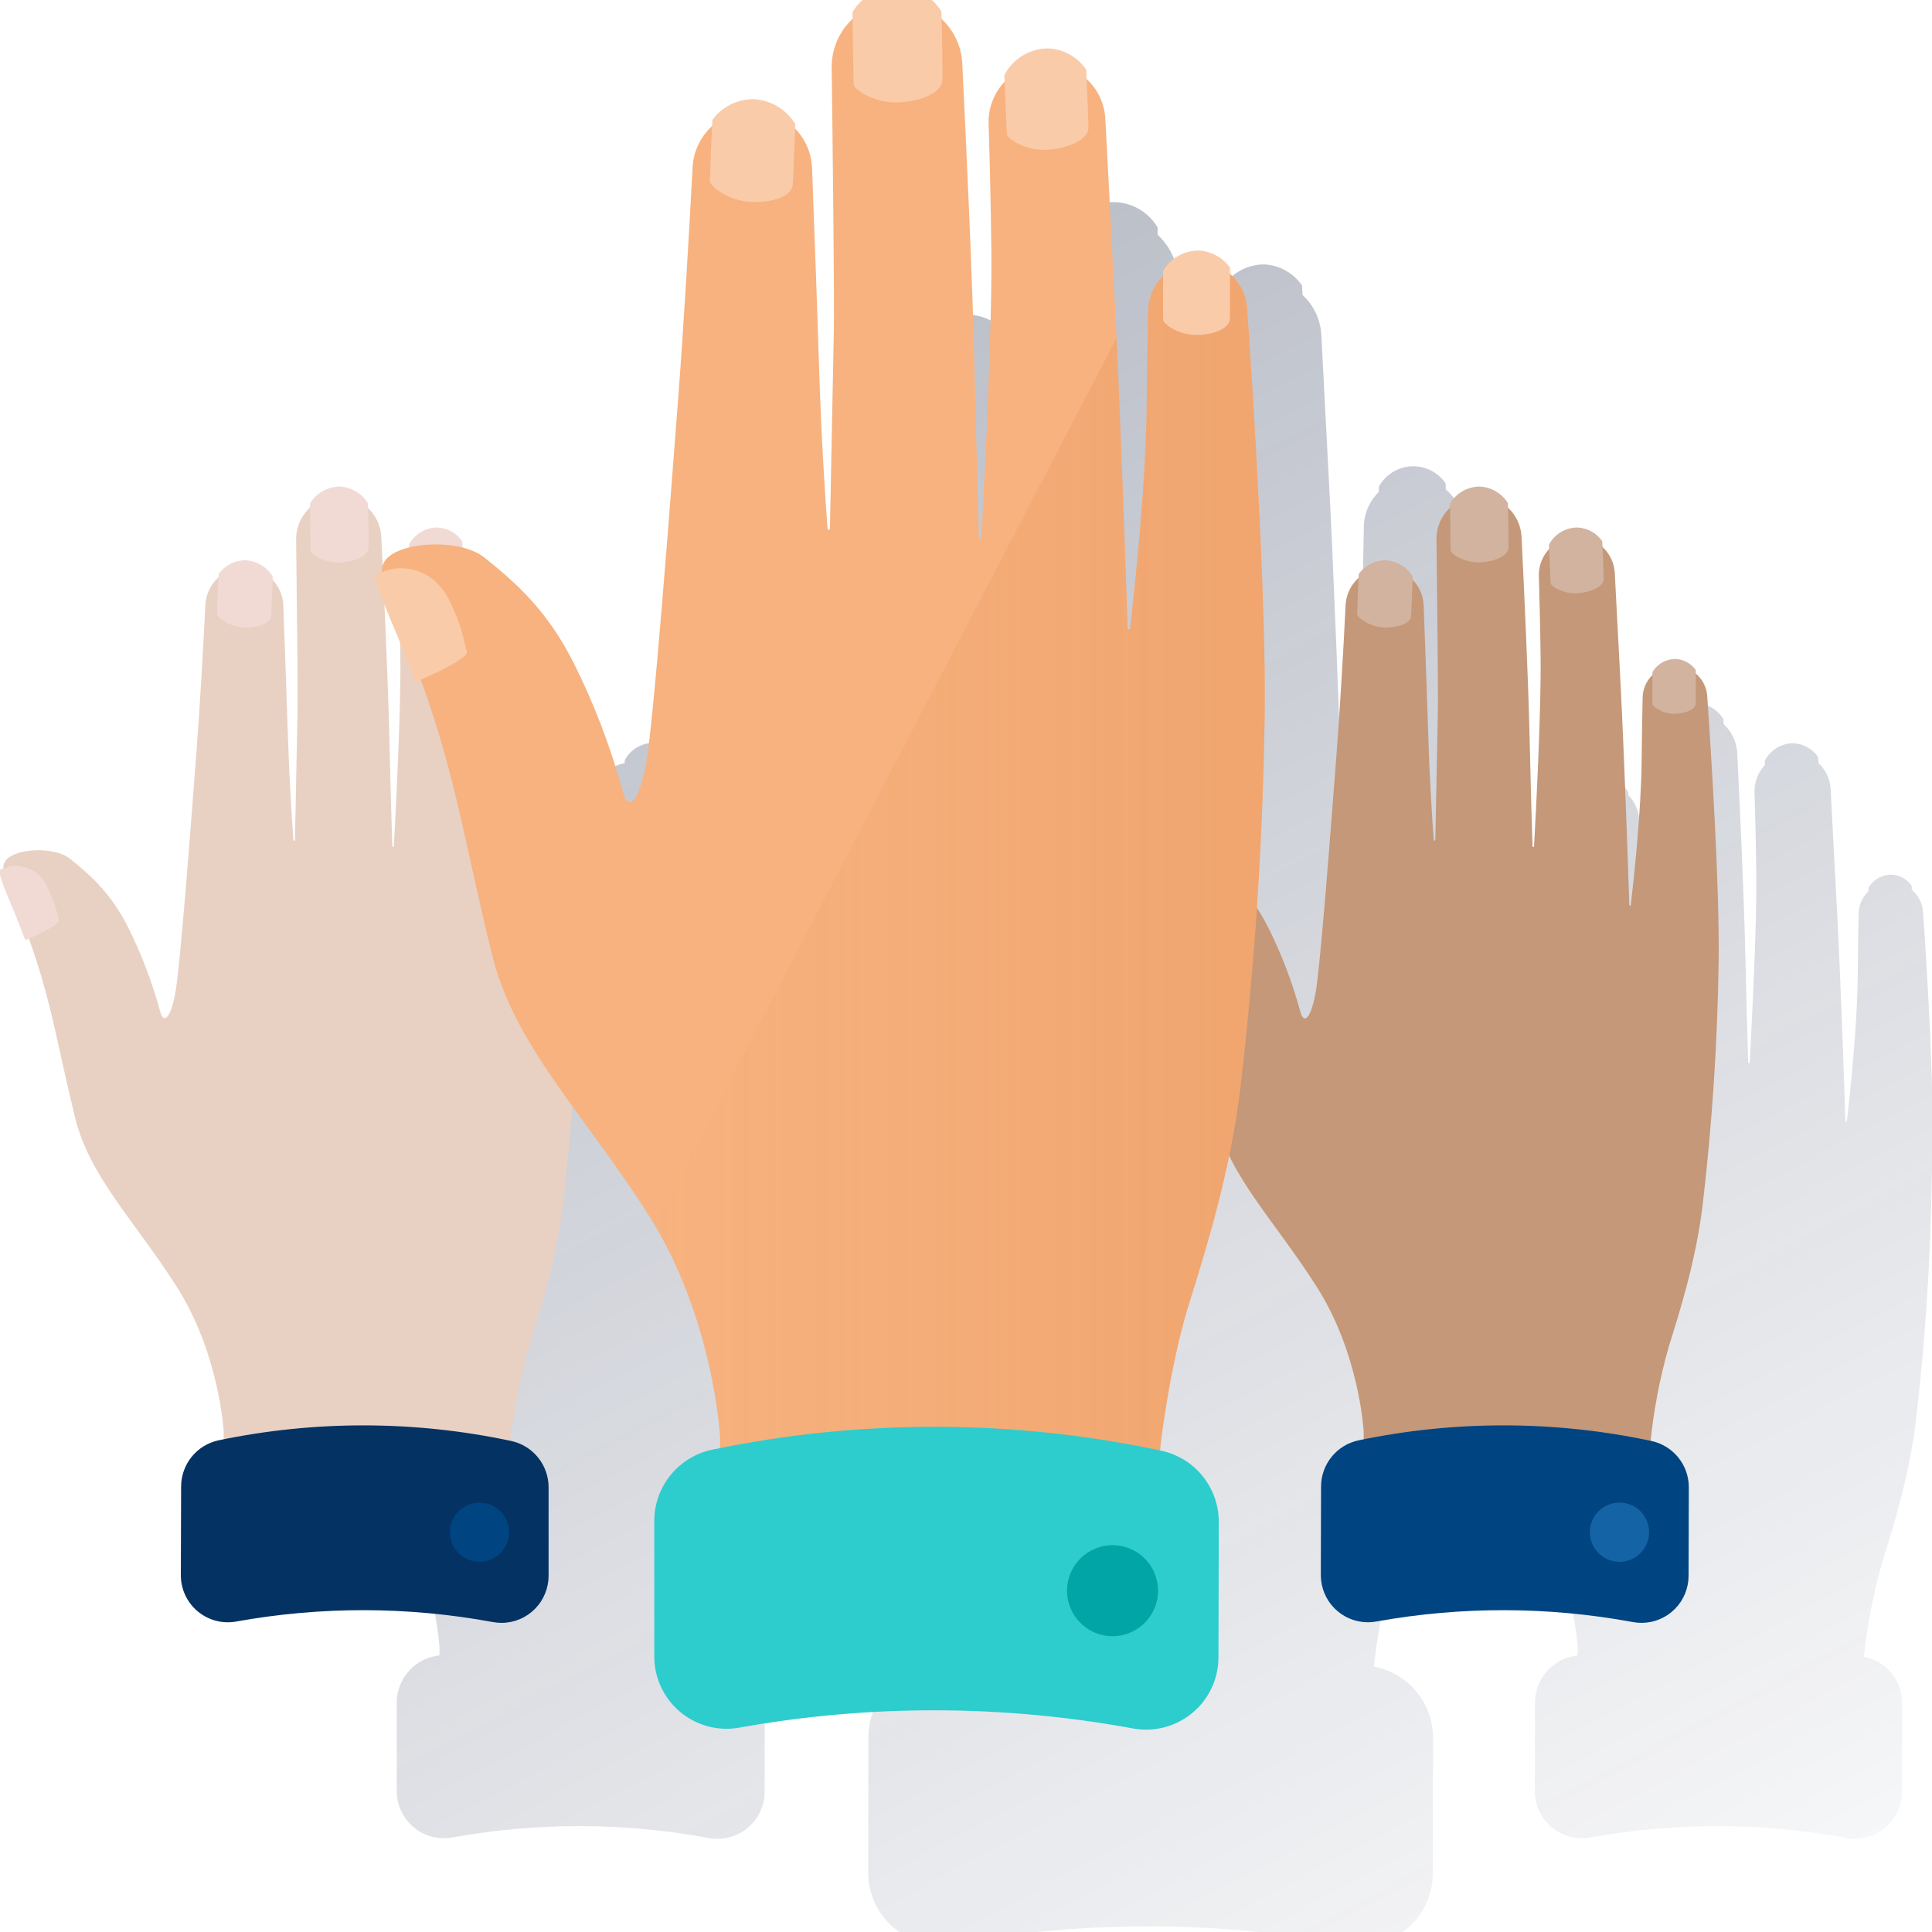 <svg width="600" height="600" viewBox="0 0 600 600" fill="none" xmlns="http://www.w3.org/2000/svg"><g clip-path="url(#clip0_2144_739)"><path d="M597.221 283.248C597.134 281.914 596.777 280.611 596.172 279.419C595.568 278.227 594.727 277.169 593.702 276.311V275.081C592.976 274.055 592.024 273.209 590.919 272.609C589.814 272.008 588.586 271.67 587.33 271.62C585.901 271.635 584.499 272.019 583.262 272.734C582.024 273.45 580.992 274.472 580.265 275.703V276.763C578.379 278.591 577.288 281.088 577.227 283.714C577.128 288.377 577.015 294.736 576.945 302.917C576.789 319.038 574.5 340.19 573.568 348.131C573.555 348.183 573.525 348.23 573.483 348.263C573.44 348.296 573.388 348.314 573.335 348.314C573.281 348.314 573.229 348.296 573.187 348.263C573.144 348.23 573.114 348.183 573.101 348.131C572.762 337.774 571.689 303.976 570.276 278.6C569.498 263.481 568.863 252.375 568.523 245.042C568.362 241.965 567.003 239.074 564.737 236.988C564.737 236.324 564.666 235.674 564.624 235.066C563.754 233.814 562.606 232.78 561.27 232.044C559.934 231.309 558.447 230.893 556.923 230.827C555.1 230.835 553.314 231.341 551.758 232.289C550.202 233.238 548.934 234.594 548.092 236.211V237.624C547.025 238.756 546.192 240.087 545.642 241.542C545.091 242.997 544.834 244.547 544.885 246.102C545.097 252.926 545.323 261.941 545.436 271.535C545.634 287.416 544.023 317.71 543.401 329.975C543.401 330.038 543.376 330.1 543.331 330.145C543.286 330.19 543.225 330.215 543.161 330.215C543.097 330.215 543.036 330.19 542.991 330.145C542.946 330.1 542.921 330.038 542.921 329.975C542.723 323.419 542.355 311.112 541.974 294.651C541.578 277.512 540.293 249.803 539.515 233.894C539.344 230.444 537.821 227.2 535.277 224.865V223.452C534.354 221.88 533.034 220.578 531.449 219.678C529.863 218.777 528.069 218.31 526.246 218.323C524.423 218.336 522.636 218.829 521.064 219.751C519.492 220.674 518.19 221.994 517.29 223.579V224.992C515.921 226.245 514.836 227.775 514.105 229.481C513.374 231.186 513.015 233.028 513.051 234.883C513.277 252.615 513.602 282.005 513.489 288.066L512.74 327.841C512.74 327.905 512.715 327.966 512.669 328.011C512.624 328.056 512.563 328.081 512.5 328.081C512.436 328.081 512.375 328.056 512.33 328.011C512.285 327.966 512.259 327.905 512.259 327.841C511.793 321.638 511.002 309.769 510.522 294.792C510.098 281.284 509.518 265.374 509.109 254.89C508.992 251.904 507.768 249.068 505.675 246.935V246.031C504.789 244.554 503.551 243.319 502.072 242.436C500.593 241.554 498.918 241.051 497.197 240.972C495.575 240.966 493.975 241.348 492.53 242.085C491.085 242.823 489.836 243.894 488.889 245.211C488.899 245.636 488.876 246.062 488.818 246.483C486.46 248.618 485.043 251.6 484.876 254.777C484.212 267.494 483.039 287.628 482.05 301.179C480.51 321.2 477.006 368.393 475.424 376.065C473.841 383.738 471.806 385.151 470.747 380.841C468.323 371.988 465.048 363.39 460.969 355.168C459.894 353.032 458.696 350.961 457.38 348.965C457.38 348.23 457.479 347.552 457.536 346.747C458.694 328.915 459.556 309.289 459.825 288.815C459.938 279.843 459.825 269.147 459.415 257.73C458.397 223.819 455.798 183.479 454.356 162.624C454.13 159.264 452.804 156.071 450.584 153.539C450.273 153.19 449.948 152.851 449.609 152.521C449.411 152.323 449.185 152.154 448.973 151.97V150.147C448.075 148.818 446.922 147.68 445.582 146.799C444.241 145.917 442.74 145.31 441.163 145.011C439.587 144.713 437.967 144.73 436.398 145.061C434.828 145.392 433.339 146.031 432.018 146.94C430.425 148.027 429.116 149.481 428.203 151.179V152.79C425.309 155.601 423.639 159.438 423.554 163.472C423.398 170.183 423.243 179.212 423.13 190.671V192.932C422.975 211.413 420.954 234.204 419.357 249.577C419.287 250.284 419.216 250.99 419.145 251.64C419.075 252.29 419.018 252.855 418.948 253.449C418.566 256.953 418.227 259.934 417.973 262.209C417.961 262.277 417.929 262.341 417.881 262.391C417.833 262.441 417.772 262.476 417.704 262.492H417.591C417.498 262.492 417.408 262.455 417.341 262.388C417.275 262.322 417.238 262.232 417.238 262.139C416.8 248.843 415.514 210.424 413.946 175.425V175.341L413.819 172.515V172.006C413.564 166.354 413.296 160.702 413.027 155.46C411.84 132.259 410.936 115.205 410.343 103.944C410.078 99.225 407.984 94.795 404.507 91.594C404.507 90.577 404.408 89.574 404.352 88.641C403.024 86.712 401.265 85.118 399.215 83.985C397.165 82.852 394.88 82.211 392.539 82.114C389.738 82.126 386.994 82.903 384.601 84.359C382.209 85.816 380.259 87.897 378.961 90.379C378.961 91.058 379.032 91.792 379.06 92.527C377.43 94.252 376.158 96.282 375.316 98.501C374.475 100.72 374.081 103.084 374.157 105.456C374.468 115.926 374.807 129.759 374.991 144.482C375.287 168.855 372.913 215.356 371.868 234.148C371.868 234.245 371.829 234.339 371.76 234.408C371.691 234.477 371.598 234.515 371.501 234.515C371.403 234.515 371.31 234.477 371.241 234.408C371.172 234.339 371.133 234.245 371.133 234.148C370.822 224.074 370.257 205.196 369.72 179.989C369.113 153.694 367.149 111.164 365.948 86.734C365.691 81.458 363.378 76.493 359.504 72.901V70.64C358.087 68.229 356.06 66.234 353.628 64.853C351.196 63.472 348.444 62.755 345.647 62.774C342.85 62.792 340.108 63.546 337.694 64.959C335.28 66.372 333.281 68.394 331.895 70.824V72.901C329.822 74.822 328.175 77.156 327.061 79.753C325.946 82.35 325.388 85.151 325.424 87.977C325.763 115.177 326.286 160.293 326.102 169.604L324.816 231.082C324.799 231.169 324.753 231.247 324.684 231.303C324.616 231.359 324.53 231.39 324.442 231.39C324.353 231.39 324.268 231.359 324.199 231.303C324.131 231.247 324.084 231.169 324.067 231.082C323.347 221.558 322.146 203.345 321.411 180.357C320.761 159.628 319.857 135.142 319.249 119.119C319.066 114.539 317.199 110.187 314.007 106.897V105.484C312.644 103.214 310.739 101.317 308.463 99.964C306.187 98.61 303.611 97.841 300.966 97.727C298.49 97.713 296.046 98.287 293.835 99.403C291.624 100.518 289.71 102.142 288.249 104.142C288.249 104.749 288.178 105.413 288.136 106.091C284.535 109.375 282.368 113.942 282.103 118.808C281.071 138.363 279.277 169.208 277.666 190.007C275.306 220.725 269.923 293.153 267.493 304.98C265.062 316.806 261.94 318.94 260.315 312.313C256.583 298.717 251.543 285.515 245.267 272.891C237.213 256.981 227.817 248.348 217.431 240.096C215.469 238.654 213.234 237.625 210.861 237.073L210.663 236.889C210.663 236.225 210.593 235.575 210.564 234.967C209.695 233.715 208.547 232.681 207.211 231.946C205.875 231.21 204.387 230.794 202.864 230.729C201.039 230.734 199.25 231.238 197.691 232.187C196.132 233.136 194.862 234.493 194.019 236.112V237.002C191.367 237.508 188.915 238.763 186.954 240.619C186.489 241.141 186.133 241.752 185.908 242.414C185.767 239.277 185.626 236.324 185.499 233.724C185.318 230.277 183.797 227.036 181.26 224.695V223.282C180.337 221.71 179.017 220.408 177.432 219.508C175.847 218.608 174.052 218.141 172.23 218.154C170.407 218.167 168.619 218.659 167.047 219.582C165.475 220.504 164.173 221.824 163.273 223.409V224.822C161.911 226.081 160.83 227.612 160.099 229.316C159.369 231.02 159.006 232.859 159.034 234.713C159.26 252.446 159.599 281.835 159.472 287.897L158.681 328.039C158.681 328.103 158.655 328.164 158.61 328.209C158.565 328.254 158.504 328.279 158.44 328.279C158.377 328.279 158.316 328.254 158.271 328.209C158.226 328.164 158.2 328.103 158.2 328.039C157.734 321.836 156.943 309.967 156.476 294.99C156.053 281.482 155.459 265.572 155.063 255.088C154.943 252.101 153.725 249.264 151.644 247.119V246.215C150.762 244.734 149.525 243.497 148.045 242.614C146.565 241.731 144.888 241.23 143.166 241.156C141.544 241.15 139.944 241.532 138.499 242.269C137.054 243.006 135.805 244.078 134.858 245.395V246.667C132.5 248.802 131.083 251.784 130.916 254.961C130.238 267.677 129.065 287.812 128.09 301.362C126.55 321.384 123.032 368.577 121.449 376.249C119.867 383.922 117.832 385.334 116.772 381.025C114.33 372.103 111.017 363.442 106.882 355.168C101.64 344.754 95.578 339.131 88.753 333.747C83.935 329.918 72.137 330.427 68.972 334.086C68.352 334.819 68.025 335.755 68.053 336.715C67.615 336.87 67.192 337.04 66.824 337.209C67.107 341.18 70.795 347.736 74.892 358.969L75.952 358.502C76.489 359.915 77.026 361.455 77.563 363.066C83.511 380.813 84.995 392.103 90.279 413.933C94.843 432.612 108.563 445.795 121.901 466.679C135.24 487.562 136.483 511.653 136.483 511.653V514.055L134.872 514.38C131.588 515.074 128.641 516.871 126.52 519.472C124.4 522.074 123.233 525.323 123.215 528.679V556.218C123.212 558.14 123.587 560.044 124.319 561.822C125.051 563.599 126.126 565.215 127.483 566.577C128.84 567.939 130.451 569.02 132.226 569.759C134 570.498 135.903 570.881 137.825 570.884C138.736 570.885 139.644 570.8 140.538 570.63C166.834 565.896 193.77 565.953 220.045 570.799C221.937 571.164 223.883 571.152 225.77 570.764C227.657 570.377 229.449 569.62 231.044 568.539C232.639 567.457 234.004 566.072 235.063 564.462C236.121 562.852 236.852 561.049 237.213 559.157C237.382 558.267 237.467 557.363 237.467 556.458V528.962C237.461 525.607 236.308 522.355 234.201 519.744C232.094 517.134 229.159 515.321 225.881 514.606H225.57C226.646 504.755 228.536 495.01 231.222 485.471C234.896 473.729 239.7 458.342 241.763 441.203C242.738 433.121 243.797 422.622 244.687 410.612C252.035 420.8 260.23 431.566 268.227 444.184C268.934 445.286 269.64 446.403 270.276 447.533C274.65 454.96 278.321 462.779 281.241 470.889V470.974C281.552 471.85 281.862 472.726 282.159 473.588C282.186 473.68 282.219 473.769 282.258 473.856C282.541 474.69 282.809 475.495 283.063 476.315L283.191 476.682C283.445 477.474 283.685 478.251 283.925 479.028L284.052 479.466C284.279 480.215 284.505 480.964 284.717 481.698C284.737 481.865 284.785 482.027 284.858 482.179C285.056 482.899 285.254 483.592 285.437 484.312C285.464 484.491 285.512 484.667 285.579 484.835C285.762 485.527 285.946 486.248 286.115 486.87C286.136 487.059 286.183 487.245 286.257 487.421L286.666 489.399C286.687 489.593 286.734 489.783 286.808 489.964C286.949 490.586 287.09 491.207 287.218 491.815L287.345 492.38L287.726 494.132C287.709 494.328 287.748 494.524 287.839 494.697C287.952 495.263 288.065 495.814 288.164 496.365C288.188 496.551 288.226 496.735 288.277 496.916L288.574 498.484C288.559 498.669 288.593 498.854 288.673 499.021L288.927 500.434L289.012 500.971C289.083 501.423 289.167 501.875 289.224 502.313L289.309 502.85C289.341 503.268 289.403 503.684 289.492 504.094V504.574L289.662 505.719V506.185C289.662 506.34 289.747 506.877 289.789 507.202C289.813 507.352 289.813 507.505 289.789 507.654C289.789 507.796 289.86 508.262 289.888 508.544C289.903 508.695 289.903 508.846 289.888 508.997C289.881 509.239 289.904 509.481 289.959 509.717C290.029 509.943 289.959 510.014 289.959 510.155V516.867L287.5 517.361C282.493 518.453 278.006 521.214 274.774 525.19C271.542 529.167 269.757 534.124 269.711 539.248L269.626 581.496C269.619 584.444 270.193 587.366 271.315 590.093C272.438 592.82 274.087 595.299 276.168 597.388C278.249 599.477 280.722 601.136 283.445 602.268C286.167 603.401 289.087 603.986 292.036 603.99C293.457 603.995 294.877 603.867 296.275 603.608C336.631 596.378 377.959 596.469 418.284 603.877C424.133 604.995 430.187 603.745 435.115 600.401C440.043 597.057 443.442 591.894 444.565 586.045C444.824 584.671 444.956 583.276 444.96 581.877L445.059 539.63C445.027 534.475 443.234 529.486 439.978 525.49C436.722 521.494 432.199 518.731 427.157 517.658L426.677 517.559C426.86 515.581 427.312 511.907 428.09 507.315C428.316 505.775 428.584 504.122 428.867 502.398C430.449 492.418 432.667 482.55 435.508 472.853C436.214 470.592 436.944 468.237 437.698 465.788C438.333 463.725 438.983 461.549 439.633 459.43L440.227 457.381C443.053 447.844 445.879 437.289 448.224 425.999C454.582 439.013 465.095 450.557 475.381 466.679C488.72 487.576 489.963 511.653 489.963 511.653V514.055L488.366 514.38C485.082 515.074 482.135 516.871 480.014 519.472C477.894 522.074 476.727 525.323 476.709 528.679L476.639 556.218C476.635 558.14 477.01 560.044 477.742 561.822C478.474 563.599 479.55 565.215 480.906 566.577C482.263 567.939 483.874 569.02 485.649 569.759C487.424 570.498 489.326 570.881 491.249 570.884C492.159 570.885 493.067 570.8 493.962 570.63C520.258 565.896 547.193 565.953 573.469 570.799C577.265 571.494 581.182 570.658 584.365 568.473C587.547 566.289 589.735 562.935 590.453 559.143C590.634 558.24 590.723 557.322 590.721 556.401V528.877C590.714 525.522 589.562 522.27 587.455 519.659C585.348 517.049 582.413 515.236 579.135 514.521H578.824C579.886 504.668 581.776 494.922 584.476 485.386C588.135 473.644 592.953 458.257 595.016 441.118C597.94 416.039 599.581 390.828 599.934 365.581C601.064 342.267 598.478 301.475 597.221 283.248ZM191.447 271.351C191.631 287.233 190.034 317.527 189.413 329.791C189.413 329.855 189.387 329.916 189.342 329.961C189.297 330.006 189.236 330.031 189.172 330.031C189.109 330.031 189.048 330.006 189.002 329.961C188.957 329.916 188.932 329.855 188.932 329.791C188.72 323.235 188.353 310.928 187.971 294.467C187.731 283.644 187.124 268.61 186.558 254.904C187.872 258.196 189.54 262.054 191.419 266.618C191.419 268.172 191.419 269.712 191.419 271.28L191.447 271.351Z" fill="url(#paint0_linear_2144_739)"/><path d="M69.468 444.591C69.468 444.591 68.224 420.571 54.886 399.617C41.547 378.663 27.814 365.55 23.264 346.871C17.951 325.097 16.467 313.808 10.547 296.005C4.627 278.201 -1.279 270.684 1.942 267.025C5.164 263.365 16.976 262.857 21.724 266.686C28.478 272.069 34.61 277.693 39.852 288.106C43.946 296.335 47.23 304.943 49.658 313.808C50.718 318.047 52.752 316.733 54.335 309.032C55.917 301.332 59.421 254.125 60.962 234.145C62.007 220.595 63.18 200.489 63.787 187.744C63.952 184.608 65.329 181.659 67.629 179.521C69.928 177.382 72.969 176.222 76.108 176.285C79.198 176.347 82.147 177.587 84.353 179.751C86.559 181.915 87.855 184.84 87.977 187.927C88.373 198.412 88.952 214.322 89.39 227.829C89.871 242.807 90.662 254.676 91.128 260.879C91.128 260.942 91.153 261.003 91.198 261.048C91.244 261.093 91.305 261.119 91.368 261.119C91.432 261.119 91.493 261.093 91.538 261.048C91.583 261.003 91.609 260.942 91.609 260.879L92.4 220.736C92.527 214.675 92.188 185.285 91.962 167.553C91.941 165.816 92.263 164.092 92.909 162.48C93.555 160.867 94.512 159.398 95.725 158.155C96.939 156.913 98.385 155.921 99.982 155.238C101.579 154.554 103.295 154.192 105.032 154.172H105.441C108.787 154.228 111.986 155.552 114.394 157.875C116.801 160.199 118.238 163.349 118.412 166.691C119.19 182.629 120.475 210.337 120.871 227.448C121.252 243.866 121.62 256.173 121.832 262.772C121.832 262.836 121.857 262.897 121.902 262.942C121.947 262.987 122.008 263.012 122.072 263.012C122.136 263.012 122.197 262.987 122.242 262.942C122.287 262.897 122.312 262.836 122.312 262.772C122.976 250.507 124.531 220.214 124.333 204.332C124.22 194.738 123.994 185.723 123.796 178.899C123.701 175.772 124.851 172.735 126.995 170.456C129.139 168.177 132.1 166.843 135.227 166.747H135.82C138.799 166.811 141.644 167.998 143.785 170.07C145.926 172.143 147.204 174.948 147.364 177.924C147.76 185.257 148.353 196.292 149.116 211.481C150.416 236.915 151.546 270.656 151.942 281.013C151.942 281.077 151.967 281.138 152.012 281.183C152.057 281.228 152.118 281.253 152.182 281.253C152.246 281.253 152.307 281.228 152.352 281.183C152.397 281.138 152.422 281.077 152.422 281.013C153.341 273.143 155.644 251.991 155.785 235.799C155.785 227.617 155.969 221.259 156.068 216.596C156.127 213.938 157.239 211.412 159.16 209.573C161.081 207.735 163.653 206.734 166.312 206.79C168.832 206.82 171.249 207.797 173.082 209.528C174.915 211.258 176.029 213.615 176.202 216.13C177.46 234.301 180.06 275.135 179.763 298.364C179.399 323.61 177.753 348.822 174.832 373.901C172.769 391.04 167.951 406.399 164.291 418.169C161.453 428.032 159.528 438.135 158.54 448.35C158.738 449 69.524 450.455 69.524 450.455L69.468 444.591Z" fill="#E8D1C3"/><path d="M56.16 489.151C56.15 491.303 56.616 493.432 57.525 495.383C58.433 497.334 59.762 499.061 61.416 500.438C63.071 501.816 65.009 502.81 67.093 503.35C69.177 503.89 71.354 503.963 73.469 503.563C99.765 498.829 126.701 498.887 152.976 503.733C154.863 504.095 156.804 504.083 158.686 503.695C160.568 503.308 162.356 502.553 163.946 501.475C165.536 500.396 166.899 499.014 167.955 497.409C169.011 495.803 169.74 494.006 170.101 492.118C170.282 491.22 170.372 490.307 170.37 489.391V461.867C170.363 458.512 169.211 455.26 167.104 452.649C164.997 450.038 162.061 448.226 158.784 447.511C128.806 441.116 97.823 441.048 67.817 447.313C64.55 448.026 61.624 449.831 59.52 452.43C57.416 455.03 56.261 458.268 56.245 461.612L56.16 489.151Z" fill="#043263"/><path d="M148.905 485.037C153.986 485.037 158.104 480.919 158.104 475.839C158.104 470.759 153.986 466.641 148.905 466.641C143.825 466.641 139.707 470.759 139.707 475.839C139.707 480.919 143.825 485.037 148.905 485.037Z" fill="#004481"/><path d="M7.839 291.955C11.23 290.542 18.676 287.109 18.238 285.781C17.478 282.141 16.258 278.613 14.607 275.282C13.691 273.222 12.147 271.503 10.195 270.374C8.244 269.244 5.984 268.762 3.741 268.995C2.373 269.209 1.042 269.613 -0.215 270.196C0.068 274.166 3.756 280.722 7.839 291.955Z" fill="#F2DAD4"/><path d="M84.164 191.5C84.291 190.568 84.517 183.432 84.701 179.066C83.819 177.586 82.582 176.348 81.102 175.465C79.621 174.582 77.945 174.081 76.223 174.008C74.601 174.002 73.001 174.383 71.555 175.121C70.11 175.858 68.862 176.93 67.915 178.247C67.689 182.486 67.406 190.045 67.406 190.667C67.406 191.684 71.334 194.835 76.181 194.906C81.352 194.849 83.938 193.153 84.164 191.5Z" fill="#F2DAD4"/><path d="M96.502 171.004C96.502 172.092 101.009 175.073 106.167 174.621C111.691 174.126 114.333 172.049 114.446 170.255C114.446 169.252 114.446 160.901 114.249 156.238C113.316 154.741 112.035 153.492 110.514 152.599C108.993 151.706 107.278 151.195 105.517 151.109C103.652 151.117 101.822 151.604 100.2 152.525C98.579 153.446 97.223 154.768 96.262 156.366C96.347 161.028 96.445 170.326 96.502 171.004Z" fill="#F2DAD4"/><path d="M127 169.133C127.184 173.372 127.452 180.507 127.509 181.115C127.608 182.132 131.748 184.76 136.509 184.181C141.582 183.573 143.955 181.553 144.012 179.942C144.012 178.995 143.786 172.425 143.532 168.059C142.662 166.807 141.514 165.773 140.178 165.037C138.842 164.302 137.354 163.885 135.831 163.82C134.015 163.821 132.234 164.316 130.679 165.252C129.123 166.188 127.851 167.529 127 169.133Z" fill="#F2DAD4"/><path d="M166.26 204.648C164.83 204.662 163.429 205.046 162.191 205.761C160.953 206.477 159.921 207.5 159.195 208.732V218.623C159.195 219.456 162.502 221.858 166.387 221.66C170.541 221.449 172.548 219.923 172.675 218.552V208.068C171.939 207.044 170.978 206.204 169.866 205.611C168.754 205.018 167.52 204.689 166.26 204.648Z" fill="#E5A683"/><path d="M423.502 444.595C423.502 444.595 422.258 420.574 408.92 399.62C395.582 378.666 381.862 365.554 377.298 346.875C371.985 325.101 370.502 313.811 364.581 296.008C358.661 278.205 352.769 270.688 355.99 267.028C359.212 263.369 371.024 262.86 375.772 266.689C382.639 272.129 388.7 277.753 393.943 288.208C398.045 296.434 401.33 305.042 403.748 313.91C404.808 318.149 406.843 316.835 408.425 309.134C410.008 301.434 413.526 254.227 415.066 234.248C416.112 220.697 417.285 200.591 417.892 187.846C418.064 184.71 419.445 181.763 421.746 179.626C424.047 177.489 427.087 176.327 430.227 176.387C433.301 176.433 436.241 177.648 438.451 179.785C440.66 181.921 441.974 184.818 442.124 187.888C442.52 198.373 443.113 214.282 443.537 227.79C444.004 242.768 444.795 254.637 445.275 260.839C445.275 260.903 445.301 260.964 445.346 261.009C445.391 261.054 445.452 261.08 445.516 261.08C445.579 261.08 445.64 261.054 445.685 261.009C445.73 260.964 445.756 260.903 445.756 260.839L446.547 220.697C446.66 214.636 446.321 185.246 446.109 167.514C446.087 165.779 446.406 164.056 447.049 162.445C447.693 160.833 448.647 159.364 449.858 158.122C451.069 156.879 452.513 155.887 454.108 155.203C455.702 154.519 457.416 154.155 459.151 154.133H459.589C462.937 154.2 466.136 155.536 468.538 157.87C470.94 160.204 472.367 163.363 472.531 166.708C473.308 182.646 474.594 210.354 474.99 227.465C475.357 243.884 475.725 256.191 475.937 262.789C475.937 262.821 475.943 262.852 475.955 262.881C475.967 262.91 475.985 262.937 476.007 262.959C476.029 262.982 476.056 262.999 476.085 263.011C476.114 263.023 476.145 263.03 476.177 263.03C476.208 263.03 476.239 263.023 476.269 263.011C476.298 262.999 476.324 262.982 476.347 262.959C476.369 262.937 476.387 262.91 476.399 262.881C476.411 262.852 476.417 262.821 476.417 262.789C477.095 250.525 478.635 220.231 478.452 204.349C478.339 194.755 478.112 185.741 477.901 178.916C477.813 175.784 478.972 172.745 481.123 170.467C483.274 168.189 486.242 166.857 489.374 166.765H489.925C492.906 166.825 495.755 168.01 497.899 170.083C500.043 172.156 501.323 174.963 501.483 177.941C501.878 185.274 502.458 196.31 503.235 211.499C504.535 236.932 505.665 270.674 505.99 281.031C505.99 281.094 506.015 281.155 506.061 281.201C506.106 281.246 506.167 281.271 506.23 281.271C506.294 281.271 506.355 281.246 506.4 281.201C506.445 281.155 506.471 281.094 506.471 281.031C507.389 273.16 509.692 252.008 509.833 235.816C509.918 227.635 510.031 221.277 510.13 216.614C510.189 213.955 511.302 211.429 513.223 209.591C515.143 207.752 517.716 206.751 520.374 206.808C522.881 206.858 525.279 207.844 527.096 209.573C528.913 211.301 530.018 213.646 530.194 216.148C531.438 234.318 534.037 275.153 533.741 298.382C533.391 323.629 531.745 348.841 528.809 373.919C526.761 391.058 521.942 406.417 518.269 418.187C515.444 428.052 513.519 438.154 512.518 448.367C512.73 449.017 423.502 450.473 423.502 450.473V444.595Z" fill="#C49878"/><path d="M410.195 489.151C410.192 491.073 410.567 492.977 411.299 494.755C412.031 496.532 413.106 498.148 414.463 499.51C415.819 500.872 417.431 501.953 419.206 502.692C420.98 503.431 422.883 503.814 424.805 503.817C425.716 503.818 426.624 503.733 427.518 503.563C453.814 498.829 480.75 498.887 507.025 503.733C508.911 504.095 510.849 504.083 512.73 503.696C514.61 503.31 516.396 502.556 517.985 501.479C519.574 500.401 520.936 499.021 521.991 497.418C523.046 495.814 523.775 494.018 524.136 492.132C524.317 491.23 524.407 490.311 524.405 489.391L524.475 461.867C524.473 458.508 523.321 455.252 521.21 452.64C519.1 450.028 516.158 448.218 512.875 447.511C482.897 441.116 451.914 441.048 421.909 447.313C418.626 448.007 415.681 449.805 413.562 452.407C411.444 455.008 410.281 458.257 410.266 461.612L410.195 489.151Z" fill="#004481"/><path d="M502.948 485.037C508.028 485.037 512.147 480.919 512.147 475.839C512.147 470.759 508.028 466.641 502.948 466.641C497.868 466.641 493.75 470.759 493.75 475.839C493.75 480.919 497.868 485.037 502.948 485.037Z" fill="#1464A5"/><path d="M361.886 291.957C365.263 290.544 372.709 287.11 372.271 285.782C371.522 282.142 370.307 278.613 368.654 275.284C367.738 273.22 366.191 271.501 364.236 270.371C362.282 269.241 360.019 268.76 357.774 268.996C356.41 269.209 355.083 269.613 353.832 270.197C354.1 274.168 357.802 280.724 361.886 291.957Z" fill="#1464A5"/><path d="M438.197 191.5C438.324 190.568 438.564 183.432 438.748 179.066C437.861 177.589 436.624 176.354 435.144 175.472C433.665 174.589 431.991 174.086 430.27 174.008C428.648 174.005 427.049 174.388 425.605 175.125C424.16 175.862 422.911 176.932 421.962 178.247C421.736 182.486 421.453 190.045 421.453 190.667C421.453 191.684 425.395 194.835 430.242 194.905C435.385 194.849 437.971 193.153 438.197 191.5Z" fill="#D1B39F"/><path d="M450.535 171.004C450.619 172.092 455.056 175.073 460.213 174.621C465.738 174.126 468.366 172.049 468.479 170.255C468.55 169.252 468.479 160.901 468.296 156.238C467.363 154.741 466.082 153.492 464.561 152.599C463.04 151.706 461.325 151.195 459.563 151.109C457.699 151.117 455.868 151.604 454.247 152.525C452.626 153.446 451.27 154.768 450.309 156.366C450.379 161.028 450.464 170.326 450.535 171.004Z" fill="#D1B39F"/><path d="M481.039 169.133C481.237 173.372 481.491 180.507 481.548 181.115C481.647 182.132 485.787 184.76 490.562 184.181C495.635 183.573 498.009 181.553 498.065 179.942C498.065 178.995 497.839 172.425 497.585 168.059C496.715 166.807 495.567 165.773 494.231 165.037C492.895 164.302 491.408 163.885 489.884 163.82C488.067 163.822 486.284 164.317 484.726 165.252C483.168 166.188 481.894 167.529 481.039 169.133Z" fill="#D1B39F"/><path d="M520.311 204.648C518.869 204.647 517.452 205.024 516.2 205.74C514.948 206.457 513.906 207.488 513.176 208.732V218.623C513.176 219.456 516.482 221.858 520.354 221.66C524.508 221.449 526.528 219.923 526.641 218.552C526.641 217.747 526.726 211.756 526.641 208.068C525.914 207.056 524.966 206.223 523.869 205.631C522.773 205.038 521.556 204.702 520.311 204.648Z" fill="#D1B39F"/><path d="M223.605 446.058C223.605 446.058 221.697 409.095 201.224 377.035C180.75 344.975 159.697 324.755 152.703 296.086C144.55 262.67 142.275 245.347 133.147 218.105C124.019 190.863 115.005 179.249 119.95 173.639C124.895 168.03 143.024 167.253 150.399 173.131C160.785 181.383 170.181 190.016 178.221 205.996C184.521 218.613 189.57 231.817 193.297 245.418C194.936 252.045 198.044 249.911 200.475 238.085C202.905 226.258 208.302 153.83 210.662 123.112C212.259 102.313 214.067 71.468 215.099 51.913C215.354 47.099 217.471 42.574 221.001 39.291C224.531 36.009 229.199 34.227 234.018 34.322C238.762 34.423 243.287 36.336 246.666 39.667C250.044 42.999 252.02 47.496 252.189 52.238C252.797 68.332 253.701 92.748 254.351 113.476C255.071 136.465 256.287 154.678 257.007 164.201C257.007 164.298 257.046 164.392 257.115 164.461C257.184 164.53 257.277 164.568 257.375 164.568C257.472 164.568 257.565 164.53 257.634 164.461C257.703 164.392 257.742 164.298 257.742 164.201L258.957 102.61C259.141 93.299 258.632 48.183 258.293 20.983C258.259 18.321 258.751 15.677 259.739 13.204C260.727 10.732 262.192 8.478 264.051 6.571C265.911 4.665 268.127 3.143 270.574 2.093C273.022 1.044 275.652 0.486 278.315 0.453H278.979C284.105 0.546 289.006 2.579 292.692 6.143C296.379 9.706 298.578 14.535 298.845 19.655C300.032 44.114 302.01 86.644 302.603 112.911C303.183 138.118 303.748 156.995 304.016 167.069C304.016 167.167 304.055 167.26 304.124 167.329C304.193 167.398 304.286 167.437 304.384 167.437C304.481 167.437 304.574 167.398 304.643 167.329C304.712 167.26 304.751 167.167 304.751 167.069C305.782 148.277 308.17 101.776 307.874 77.403C307.69 62.68 307.351 48.847 307.026 38.377C306.956 35.999 307.356 33.631 308.201 31.407C309.047 29.184 310.322 27.148 311.954 25.418C313.587 23.687 315.544 22.295 317.714 21.321C319.884 20.347 322.225 19.809 324.603 19.74C324.914 19.74 325.239 19.74 325.55 19.74C330.121 19.833 334.488 21.652 337.774 24.831C341.061 28.009 343.023 32.314 343.268 36.879C343.876 48.183 344.766 65.138 345.953 88.396C347.945 127.337 349.683 179.192 350.192 195.088C350.192 195.186 350.23 195.279 350.299 195.348C350.368 195.417 350.462 195.456 350.559 195.456C350.657 195.456 350.75 195.417 350.819 195.348C350.888 195.279 350.926 195.186 350.926 195.088C352.339 183.007 355.872 150.552 356.098 125.853C356.211 113.292 356.381 103.543 356.55 96.393C356.639 92.313 358.344 88.435 361.29 85.611C364.236 82.787 368.182 81.248 372.262 81.331C376.111 81.407 379.792 82.921 382.58 85.575C385.367 88.23 387.06 91.832 387.324 95.672C389.246 123.564 393.23 186.229 392.778 221.864C392.239 260.588 389.716 299.26 385.219 337.726C382.068 364.036 374.678 387.632 369.041 405.661C363.403 423.691 359.899 450.989 360.21 451.978C360.52 452.967 223.647 455.214 223.647 455.214L223.605 446.058Z" fill="#F7B27F"/><path d="M372.277 81.355C368.196 81.271 364.25 82.811 361.304 85.635C358.358 88.459 356.653 92.337 356.564 96.417C356.395 103.566 356.225 113.372 356.112 125.877C355.886 150.618 352.354 183.074 350.941 195.112C350.941 195.21 350.902 195.303 350.833 195.372C350.764 195.441 350.671 195.479 350.573 195.479C350.476 195.479 350.383 195.441 350.314 195.372C350.245 195.303 350.206 195.21 350.206 195.112C349.768 181.392 348.412 140.854 346.773 104.965L203.301 380.393C221.839 411.62 223.619 446.068 223.619 446.068V455.294C223.619 455.294 360.492 453.048 360.182 452.059C359.871 451.07 363.389 423.799 369.013 405.742C374.636 387.684 382.04 364.116 385.191 337.807C389.688 299.34 392.211 260.669 392.75 221.944C393.202 186.309 389.218 123.645 387.296 95.753C387.046 91.909 385.366 88.299 382.585 85.634C379.805 82.969 376.127 81.442 372.277 81.355Z" fill="url(#paint1_linear_2144_739)"/><path d="M203.195 514.435C203.195 520.382 205.555 526.086 209.756 530.296C213.958 534.505 219.658 536.875 225.605 536.887C226.998 536.887 228.389 536.759 229.759 536.505C270.12 529.275 311.453 529.366 351.782 536.774C355.017 537.38 358.346 537.268 361.533 536.447C364.72 535.625 367.688 534.114 370.227 532.02C372.766 529.926 374.814 527.299 376.227 524.327C377.639 521.354 378.382 518.107 378.402 514.816L378.501 472.569C378.487 467.42 376.717 462.43 373.482 458.425C370.247 454.419 365.742 451.638 360.712 450.541C314.706 440.738 267.161 440.632 221.112 450.23C216.07 451.299 211.544 454.059 208.286 458.053C205.027 462.046 203.231 467.033 203.195 472.187V514.435Z" fill="#2DCCCD"/><path d="M345.508 508.134C353.312 508.134 359.638 501.808 359.638 494.005C359.638 486.201 353.312 479.875 345.508 479.875C337.705 479.875 331.379 486.201 331.379 494.005C331.379 501.808 337.705 508.134 345.508 508.134Z" fill="#02A5A5"/><path d="M129.055 211.811C134.254 209.579 145.685 204.379 144.993 202.33C144.117 199.702 143.834 195.011 139.44 186.237C135.046 177.462 127.147 175.993 122.753 176.572C120.658 176.91 118.618 177.533 116.691 178.423C117.115 184.527 122.781 194.587 129.055 211.811Z" fill="#FACBA9"/><path d="M246.156 57.651C246.354 56.238 246.722 45.259 246.99 38.562C245.631 36.291 243.729 34.394 241.455 33.04C239.181 31.686 236.606 30.918 233.962 30.805C231.487 30.796 229.045 31.372 226.835 32.487C224.625 33.602 222.71 35.224 221.246 37.22C220.907 43.733 220.469 55.348 220.469 56.28C220.469 57.849 226.502 62.681 233.934 62.738C241.847 62.794 245.817 60.18 246.156 57.651Z" fill="#FACBA9"/><path d="M265.099 26.21C265.212 27.878 272.023 32.456 279.95 31.749C288.427 31.015 292.468 27.821 292.666 25.066C292.765 23.526 292.581 10.696 292.369 3.561C290.936 1.262 288.965 -0.653 286.627 -2.019C284.288 -3.385 281.652 -4.162 278.946 -4.281C276.086 -4.276 273.276 -3.531 270.788 -2.12C268.3 -0.709 266.219 1.321 264.746 3.773C264.859 10.837 265.029 25.165 265.099 26.21Z" fill="#FACBA9"/><path d="M311.902 23.325C312.199 29.881 312.595 40.775 312.694 41.694C312.849 43.248 319.236 47.346 326.512 46.399C334.298 45.452 337.929 42.358 338.028 39.786C338.028 38.373 337.675 28.256 337.293 21.559C335.963 19.632 334.204 18.04 332.154 16.907C330.105 15.774 327.82 15.132 325.481 15.031C322.677 15.045 319.929 15.825 317.536 17.287C315.143 18.749 313.195 20.837 311.902 23.325Z" fill="#FACBA9"/><path d="M372.178 77.82C369.963 77.824 367.788 78.406 365.867 79.509C363.947 80.612 362.347 82.197 361.228 84.108C361.228 89.449 361.129 98.577 361.228 99.34C361.228 100.625 366.3 104.313 372.263 104.002C378.635 103.677 381.715 101.346 381.913 99.241C382.012 97.997 382.026 88.813 381.998 83.133C380.873 81.559 379.404 80.262 377.702 79.341C376.001 78.421 374.111 77.9 372.178 77.82Z" fill="#FACBA9"/></g><defs><linearGradient id="paint0_linear_2144_739" x1="-11.454" y1="-278.403" x2="513.362" y2="708.634" gradientUnits="userSpaceOnUse"><stop stop-color="#192647" stop-opacity="0.5" offset="0"/><stop offset="1" stop-color="#192647" stop-opacity="0"/></linearGradient><linearGradient id="paint1_linear_2144_739" x1="392.793" y1="268.317" x2="203.301" y2="268.317" gradientUnits="userSpaceOnUse"><stop stop-color="#D8722C" stop-opacity="0.2" offset="0"/><stop offset="1" stop-color="#D8722C" stop-opacity="0"/></linearGradient><clipPath id="clip0_2144_739"><rect width="600" height="600" fill="white"/></clipPath></defs></svg>